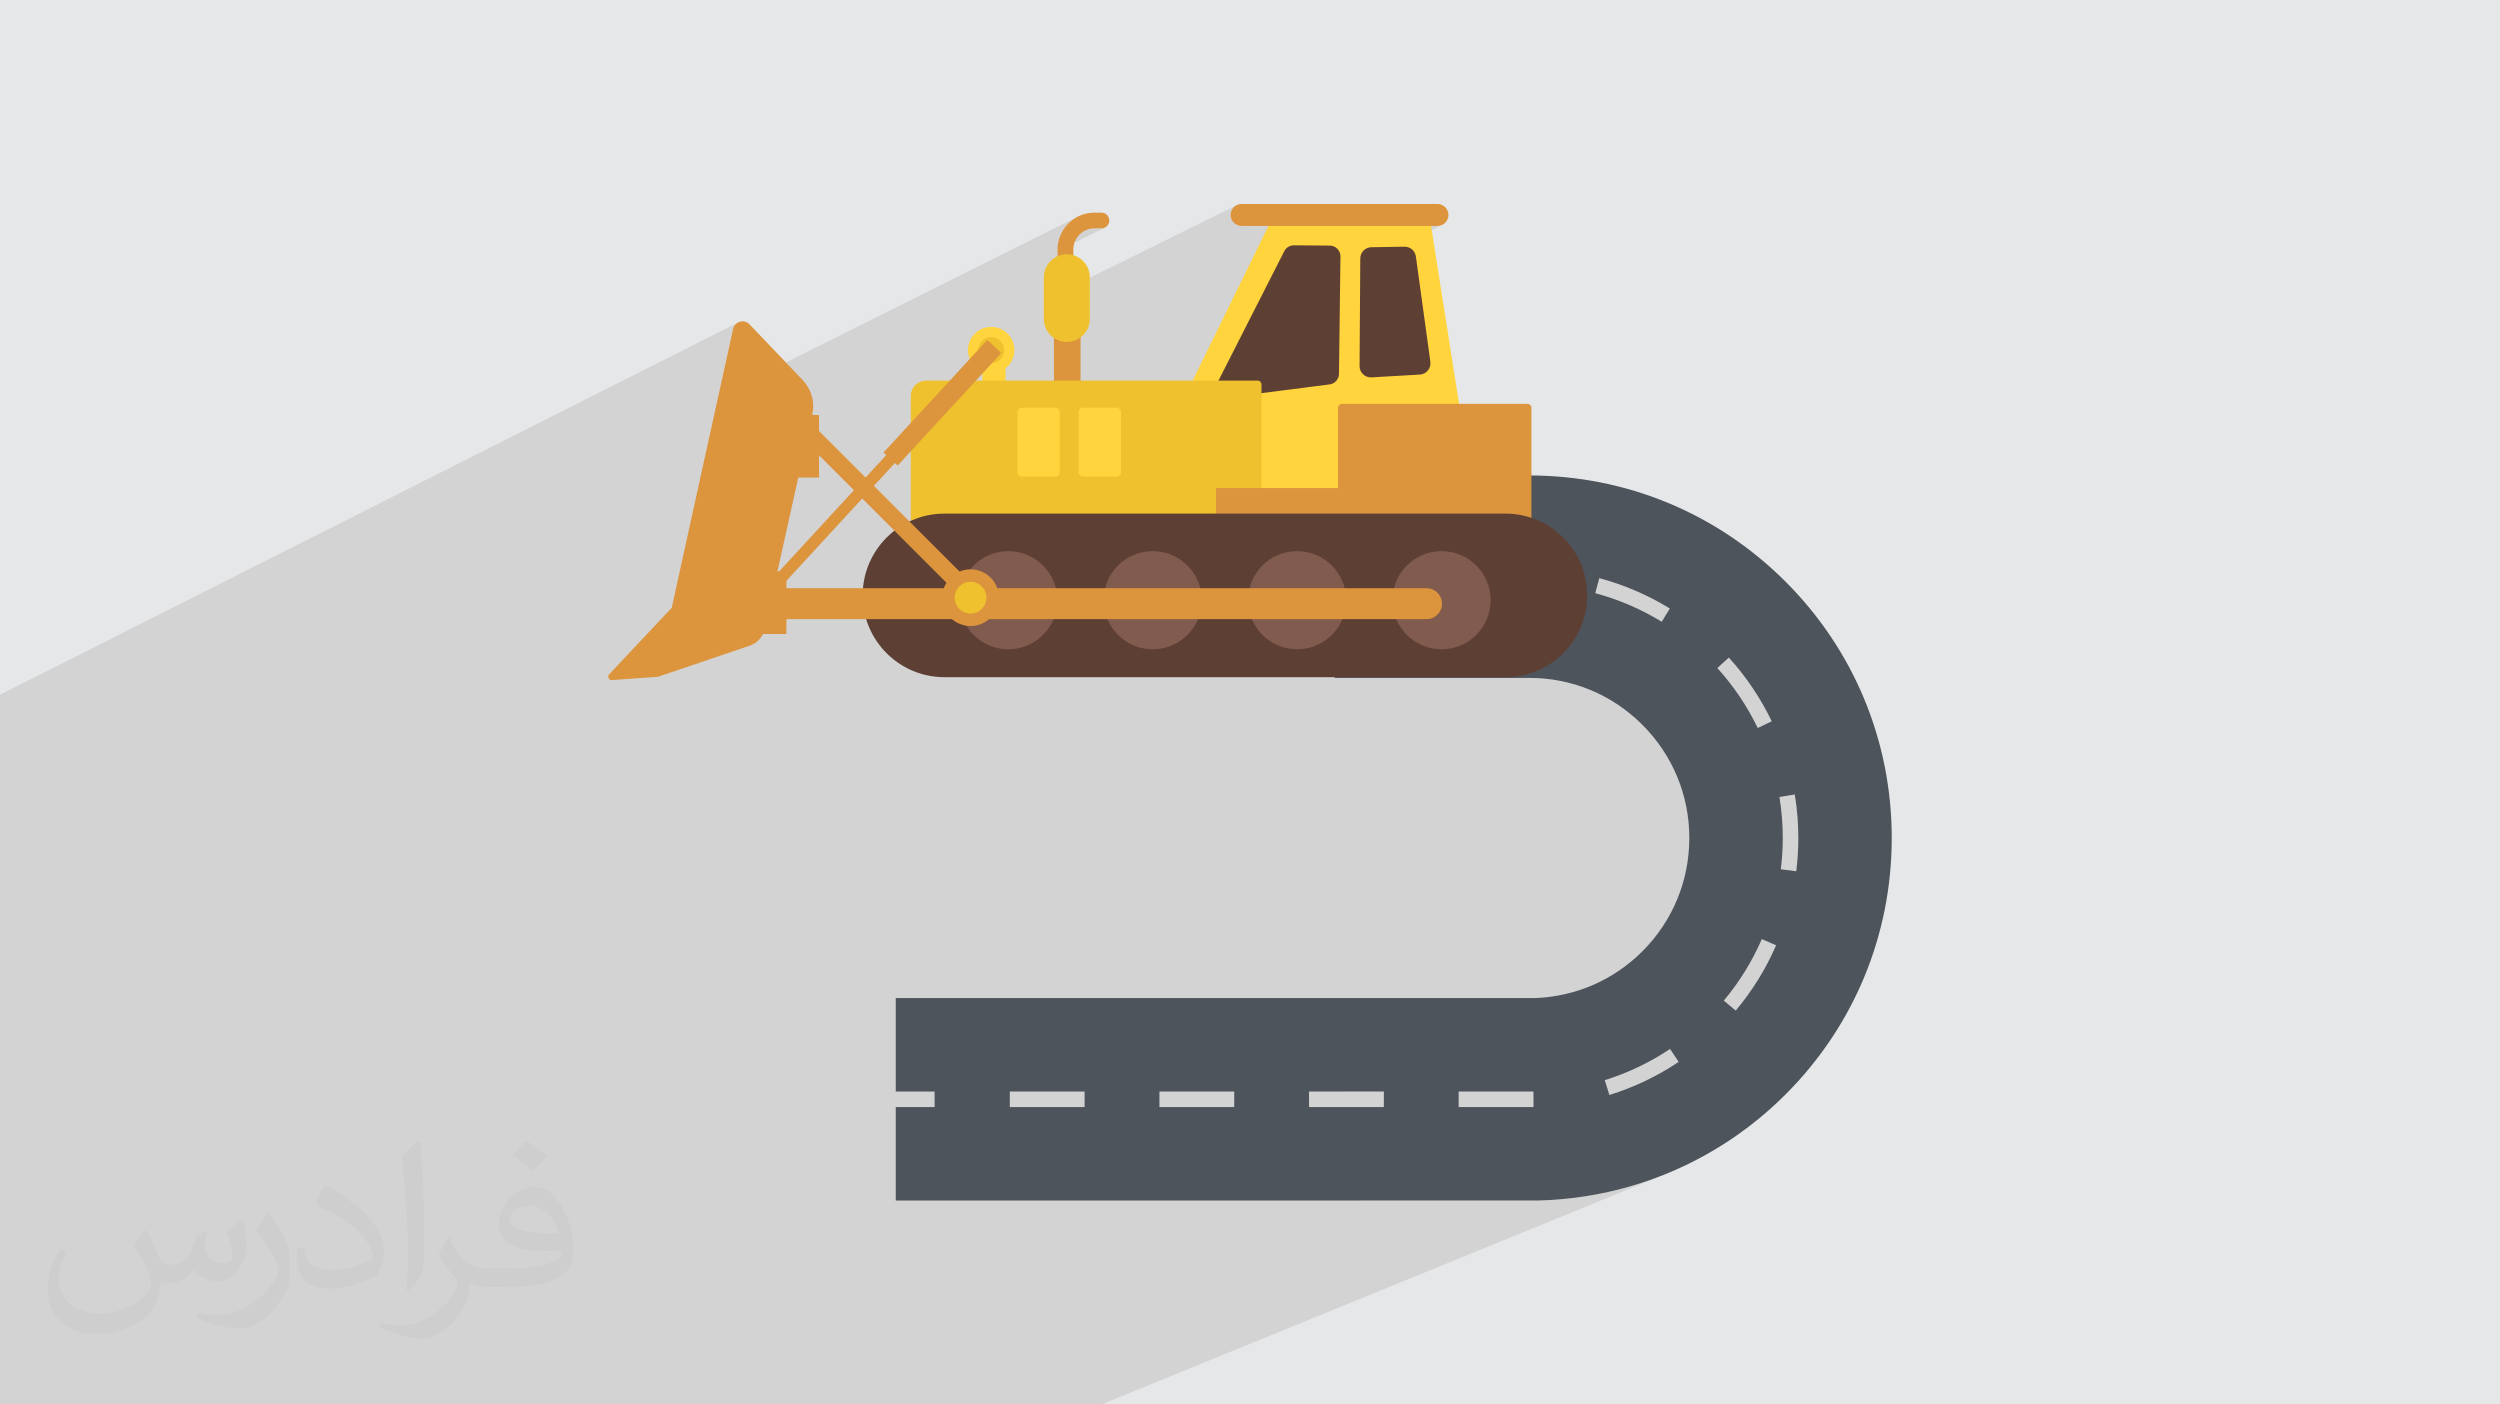 <?xml version="1.0" encoding="UTF-8"?>
<!DOCTYPE svg PUBLIC "-//W3C//DTD SVG 1.1//EN" "http://www.w3.org/Graphics/SVG/1.1/DTD/svg11.dtd">
<!-- Creator: CorelDRAW 2020 (64-Bit) -->
<svg xmlns="http://www.w3.org/2000/svg" xml:space="preserve" width="94.192mm" height="52.917mm" version="1.1" style="shape-rendering:geometricPrecision; text-rendering:geometricPrecision; image-rendering:optimizeQuality; fill-rule:evenodd; clip-rule:evenodd"
viewBox="0 0 9404.92 5283.66"
 xmlns:xlink="http://www.w3.org/1999/xlink"
 xmlns:xodm="http://www.corel.com/coreldraw/odm/2003">
 <defs>
  <style type="text/css">
   <![CDATA[
    .fil0 {fill:#E6E7E8}
    .fil6 {fill:#FFD43D;fill-rule:nonzero}
    .fil8 {fill:#F0C12E;fill-rule:nonzero}
    .fil7 {fill:#DC943D;fill-rule:nonzero}
    .fil5 {fill:#D8D6D5;fill-rule:nonzero}
    .fil10 {fill:#825B4F;fill-rule:nonzero}
    .fil4 {fill:#9D9C9E;fill-rule:nonzero}
    .fil9 {fill:#5D3F34;fill-rule:nonzero}
    .fil3 {fill:#4E545C;fill-rule:nonzero}
    .fil2 {fill:#373435;fill-opacity:0.031}
    .fil1 {fill:#2B2A29;fill-opacity:0.102}
   ]]>
  </style>
 </defs>
 <g id="Layer_x0020_1">
  <polygon class="fil0" points="-0,0 9404.92,0 9404.92,5283.66 -0,5283.66 "/>
  <polygon class="fil1" points="-0,3962.15 -0,3961.42 -0,3959.18 -0,3956.16 -0,3953.93 -0,3949.65 -0,3927.33 -0,3920.35 -0,3918.96 -0,3918.94 -0,3917.1 -0,3899.27 -0,3883.88 -0,3881.44 -0,3880.85 -0,3870.88 -0,3862.61 -0,3847.37 -0,3840.62 -0,3836.63 -0,3814.22 -0,3803.59 -0,3799.96 -0,3797.68 -0,3793.82 -0,3792.58 -0,3790.88 -0,3790.4 -0,3779.84 -0,3779.22 -0,3738.8 -0,3733.63 -0,3702.27 -0,3695.19 -0,3694.69 -0,3692.9 -0,3692.47 -0,3687.73 -0,3680.32 -0,3667.42 -0,3666.23 -0,3662.48 -0,3640.89 -0,3620.76 -0,3620.08 -0,3617.85 -0,3614.53 -0,3612.93 -0,3612.55 -0,3605.06 -0,3587.41 -0,3581.44 -0,3581.1 -0,3574.62 -0,3564.37 -0,3546.72 -0,3542.43 -0,3517.32 -0,3511.03 -0,3508.87 -0,3507.15 -0,3491.1 -0,3485.16 -0,3485.11 -0,3479.03 -0,3475 -0,3461.93 -0,3440.42 -0,3438.56 -0,3434.62 -0,3419.5 -0,3418.88 -0,3418.49 -0,3405.9 -0,3404.17 -0,3396.47 -0,3388.17 -0,3374.47 -0,3364.54 -0,3326.67 -0,3304.06 -0,3303.84 -0,3299.83 -0,3262.97 -0,3254.1 -0,3243.3 -0,3241.44 -0,3234.24 -0,3203.88 -0,3181.27 -0,3180.93 -0,3177.88 -0,3175.81 -0,3174.98 -0,3150.44 -0,3143.92 -0,3142 -0,3138.22 -0,3135.32 -0,3134.62 -0,3116.22 -0,3113.75 -0,3113.73 -0,3113.29 -0,3112.9 -0,3108.3 -0,3107.54 -0,3104.44 -0,3103.17 -0,3094.58 -0,3071.45 -0,3063.74 -0,3063.67 -0,3020.51 -0,2991.12 -0,2941.94 -0,2924.27 -0,2921.15 -0,2918.38 -0,2909.01 -0,2900.68 -0,2839.82 -0,2628.87 -0,2613.64 2774.07,1214.45 2766.52,1220.62 2760.79,1228.86 2757.44,1238.99 2702.15,1490.35 4051,816.73 4039.59,823.66 4028.94,831.64 4019.12,840.57 4010.18,850.4 4002.21,861.06 3995.27,872.46 3989.44,884.55 3984.79,897.25 3981.37,910.5 3980.18,918.29 4086.14,865.51 4100.97,860.9 4116.88,859.29 4143.48,859.29 4149.45,858.69 4155.01,856.96 3978.56,944.76 3978.56,963.97 3979.69,963.4 3978.56,964.02 3978.56,1096.43 3979.16,1102.41 3979.72,1104.24 4654.55,770.66 4647.55,774.47 4641.44,779.51 4636.4,785.62 4632.59,792.62 4630.17,800.35 4629.33,808.63 4630.17,816.91 4632.59,824.64 4636.4,831.64 4641.44,837.75 4647.55,842.79 4654.55,846.61 4662.28,849.02 4670.56,849.86 4732.05,849.86 4784.55,824.03 4771.89,849.86 5407.84,849.86 5416.12,849.02 5423.85,846.61 5255.07,928.52 5283.77,928.06 5291.64,928.67 5299.08,930.66 5305.93,933.91 5312.06,938.29 5317.32,943.68 5321.57,949.96 5324.67,957.01 5326.46,964.7 5363.5,1234.02 5364.31,1234.68 5372.45,1242.11 5380.15,1249.97 5387.42,1258.25 5394.22,1266.93 5400.54,1275.99 5406.36,1285.4 5411.64,1295.17 5416.37,1305.25 5420.54,1315.64 5424.13,1326.31 5427.1,1337.25 5429.45,1348.43 5431.16,1359.83 5432.2,1371.44 5432.55,1383.25 5432.22,1394.71 5431.24,1405.99 5429.64,1417.08 5427.42,1427.97 5424.62,1438.62 5421.24,1449.04 5417.31,1459.18 5412.84,1469.05 5407.84,1478.61 5402.35,1487.86 5396.38,1496.77 5389.94,1505.33 5383.05,1513.53 5375.74,1521.33 5368.01,1528.73 5359.9,1535.7 5355,1551.77 5349.64,1567.13 5343.81,1581.73 5337.55,1595.51 5330.87,1608.45 5323.79,1620.51 5316.35,1631.62 5308.55,1641.75 5300.43,1650.86 5292,1658.9 5283.27,1665.82 5274.29,1671.58 5265.06,1676.14 5232.51,1691.46 5232.51,1696.44 5248.27,1689.02 5257.54,1687.05 5266.65,1684 5275.57,1679.9 5232.51,1700.16 5232.51,1858.3 5248.27,1858.3 5201.69,1880.05 5201.69,2011.06 5567.1,2015.62 5528.55,2033.39 5746.37,2033.39 5749.35,2033.09 5752.11,2032.23 5516.93,2140.2 5730.5,2140.2 5730.5,2198.68 5299.78,2395.1 5305.62,2400.41 5319.83,2411.04 5335.04,2420.29 5351.19,2428.05 5368.15,2434.26 5385.85,2438.81 5404.17,2441.61 5423.05,2442.56 5427.66,2442.33 6016.53,2175.02 6034.02,2179.89 6051.42,2185.08 6068.7,2190.57 6085.87,2196.36 6102.92,2202.47 6119.85,2208.88 6136.67,2215.58 6153.35,2222.58 6169.9,2229.88 6186.32,2237.47 6202.6,2245.37 6218.74,2253.55 6234.73,2262.03 6250.58,2270.79 6266.26,2279.85 6281.8,2289.18 6251.2,2339.02 5779.16,2550.83 5782.65,2550.96 5797.57,2551.88 5812.43,2553.14 5827.22,2554.77 5841.92,2556.76 5856.52,2559.11 5871.05,2561.8 5885.47,2564.85 5899.79,2568.24 5914.01,2571.98 5928.11,2576.06 5942.08,2580.48 5955.94,2585.25 5969.68,2590.35 5983.28,2595.79 5996.74,2601.56 6010.06,2607.66 6023.23,2614.09 6036.24,2620.85 6049.1,2627.94 6061.79,2635.34 6074.32,2643.07 6086.68,2651.12 6093.61,2655.88 6503.81,2473.77 6515.91,2487.38 6527.74,2501.18 6539.32,2515.18 6550.63,2529.37 6561.68,2543.74 6572.46,2558.3 6582.97,2573.04 6593.21,2587.96 6603.18,2603.06 6612.87,2618.33 6622.28,2633.75 6631.42,2649.36 6640.27,2665.13 6648.83,2681.04 6657.12,2697.12 6665.11,2713.35 6612.45,2738.72 6290.11,2879.89 6291.24,2882.07 6297.67,2895.23 6303.77,2908.55 6309.55,2922.01 6314.98,2935.61 6320.08,2949.33 6324.85,2963.19 6329.28,2977.17 6333.36,2991.28 6337.1,3005.49 6340.49,3019.81 6343.54,3034.23 6346.23,3048.74 6348.58,3063.36 6350.57,3078.06 6352.19,3092.84 6353.46,3107.7 6354.38,3122.62 6354.93,3137.62 6355.02,3144.89 6694.21,2998.27 6751.87,2988.83 6753.48,2998.96 6754.98,3009.11 6756.38,3019.3 6757.68,3029.5 6758.88,3039.72 6759.97,3049.96 6760.95,3060.21 6761.83,3070.47 6762.61,3080.75 6763.29,3091.03 6763.86,3101.31 6764.33,3111.6 6764.69,3121.88 6764.94,3132.17 6765.09,3142.44 6765.14,3152.72 6765.11,3160.53 6765.02,3168.34 6764.87,3176.16 6764.66,3183.99 6764.39,3191.82 6764.06,3199.65 6763.66,3207.47 6763.21,3215.3 6762.7,3223.12 6762.13,3230.93 6761.49,3238.73 6760.8,3246.51 6760.05,3254.29 6759.24,3262.05 6758.37,3269.8 6757.43,3277.53 6249.03,3494.3 6245.86,3498.91 6237.19,3510.9 6228.2,3522.7 6218.89,3534.3 6209.29,3545.7 6199.37,3556.91 6189.16,3567.89 6178.65,3578.66 6168.44,3588.64 6158.04,3598.33 6147.43,3607.77 6136.64,3616.93 6125.66,3625.82 6114.49,3634.43 6103.16,3642.77 6091.65,3650.81 6079.98,3658.58 6068.13,3666.07 6056.13,3673.27 6043.98,3680.18 6031.68,3686.8 6019.24,3693.12 6006.65,3699.15 5993.94,3704.89 5048.34,4106.21 5205.97,4106.21 5205.97,4133.68 6627.9,3532.85 6681.54,3556.13 6674.19,3572.67 6666.54,3589.08 6658.59,3605.33 6650.36,3621.44 6641.84,3637.39 6633.04,3653.19 6623.94,3668.83 6614.58,3684.29 6604.93,3699.6 6595.01,3714.73 6584.8,3729.69 6574.33,3744.47 6563.58,3759.08 6552.57,3773.5 6541.3,3787.73 6529.75,3801.76 5768.79,4119.98 5768.79,4160.64 6282.52,3946.22 6315.01,3994.8 6299.85,4004.76 6284.53,4014.42 6269.03,4023.81 6253.38,4032.91 6237.58,4041.73 6221.62,4050.26 6205.52,4058.5 6189.26,4066.44 6172.87,4074.09 6156.34,4081.45 6139.67,4088.51 5110.89,4516.25 5788.24,4516.25 5793.97,4516.08 5826.59,4514.72 5859.08,4512.58 5891.42,4509.68 5923.61,4506.04 5955.63,4501.64 5987.48,4496.5 6019.14,4490.62 6050.59,4484.01 6081.84,4476.66 6112.87,4468.59 6143.66,4459.8 6174.21,4450.29 6204.51,4440.08 6234.54,4429.15 6264.3,4417.53 4143.59,5283.66 3922.92,5283.66 3917.8,5283.66 3265.18,5283.66 3218.12,5283.66 3121.72,5283.66 3111.63,5283.66 3087.37,5283.66 3078.14,5283.66 2986.02,5283.66 2954.91,5283.66 2688.97,5283.66 2584.63,5283.66 2554.01,5283.66 2484.44,5283.66 2423,5283.66 2274.03,5283.66 2170.06,5283.66 2157.02,5283.66 2052.5,5283.66 2020.64,5283.66 1891.09,5283.66 1794.63,5283.66 1625.13,5283.66 1587.62,5283.66 1487.21,5283.66 1439.32,5283.66 1423.53,5283.66 1407.15,5283.66 1359.11,5283.66 1093.18,5283.66 952.46,5283.66 825.82,5283.66 813.95,5283.66 801.1,5283.66 796.4,5283.66 687.69,5283.66 391.48,5283.66 174.38,5283.66 -0,5283.66 -0,5258.27 -0,5144.02 -0,5132.91 -0,5121.22 -0,5112.3 -0,5094.88 -0,4920.7 -0,4906.2 -0,4904.53 -0,4837.31 -0,4811.91 -0,4785.46 -0,4780.28 -0,4759.97 -0,4698.47 -0,4672.91 -0,4671.6 -0,4663.86 -0,4645.09 -0,4591.94 -0,4582.43 -0,4581.43 -0,4558 -0,4528.92 -0,4520.73 -0,4471.39 -0,4468.07 -0,4447.21 -0,4383.13 -0,4364.22 -0,4363.66 -0,4348.4 -0,4331.21 -0,4309.61 -0,4303.01 -0,4270.2 -0,4255.63 -0,4239.32 -0,4214.48 -0,4161.19 -0,4157.86 -0,4153.39 -0,4151.91 -0,4151.48 -0,4145.46 -0,4143.43 -0,4137.75 -0,4131.5 -0,4117.18 -0,4099.47 -0,4089.38 -0,4067.67 -0,4041.45 -0,4035.6 -0,4026.98 -0,4026.5 -0,4003.48 -0,3995.38 -0,3993.77 -0,3971.82 -0,3971.07 -0,3963.87 -0,3963.69 "/>
  <path class="fil2" d="M548.54 4627.69c17.95,27.21 29.6,53.36 40.96,82.43 8.45,16.91 12.93,48.09 52.57,48.09 11.61,0 28.28,-3.42 43.06,-11.61 16.63,-8.73 29.32,-21.94 35.94,-42l15.85 -53.36 38.57 -19.02 2.64 2.64c-5.27,20.09 -6.59,39.36 -6.59,54.43 0,44.63 38.57,61.56 69.22,61.56 17.95,0 34.09,-8.73 34.09,-25.11 0,-21.13 -8.98,-57.06 -20.62,-89.29 17.95,-17.95 35.94,-35.94 56.53,-50.47l3.17 1.6c8.98,38.04 14,75.56 14,100.66 0,24.57 -10.83,51.79 -19.81,69.49 -18.49,34.87 -51.25,62.62 -90.87,62.62 -30.1,0 -63.65,-15.07 -86.66,-43.06l-1.32 0c-21.66,26.96 -55.22,51.25 -108.86,51.25l-16.63 0c-2.64,35.41 -10.29,60.49 -21.94,82.95 -31.95,62.34 -126.81,106.47 -216.1,106.47 -124.17,0 -186.51,-71.59 -186.51,-166.96 0,-58.91 19.27,-113.6 48.88,-152.42l24.29 10.04c-18.49,35.41 -30.91,68.68 -30.91,101.45 0,89.29 72.66,131.83 156.4,131.83 77.68,0 173.83,-49.41 191.28,-106.72 -6.59,-62.62 -30.1,-91.93 -66.04,-148.99 10.83,-19.02 24.83,-38.04 42.28,-58.38l3.17 0 0 0 0 0 -0.02 -0.09zm1432.13 -336.04c26.15,16.39 51.79,35.66 76.87,57.85 -14,19.81 -31.45,37.79 -53.11,53.64 -25.11,-20.34 -50.19,-37.79 -75.84,-56.27 17.42,-19.55 34.62,-38.29 52.04,-55.22l0 0 0 0 0 0 0 0 0 0 0.03 0zm13.47 244.11c-42.28,0 -76.87,27.75 -76.87,48.34 0,44.13 84.53,57.85 185.72,57.31 -12.68,-51.79 -57.06,-105.68 -108.86,-105.68l0.01 0.03zm-94.86 236.19c54.96,0 103.04,-1.6 139.74,-10.83 40.96,-10.29 75.56,-30.91 75.56,-45.17 0,-3.7 0,-8.19 -1.32,-11.89 -22.98,2.11 -49.41,2.11 -72.38,2.11 -74.49,0 -131.55,-16.91 -154.02,-58.66 -5.55,-11.61 -9.51,-24.57 -9.51,-39.36 0,-40.43 17.42,-79.79 48.09,-107 25.61,-22.45 53.89,-36.44 82.67,-36.44 52.04,0 93.51,41.75 122.57,107.54 15.85,35.94 26.68,77.4 26.68,129.72 0,34.87 -9.51,64.19 -31.17,85.85 -40.43,39.11 -114.92,53.89 -229.04,53.89l-51.79 0 0 0 -13.47 0c-28.28,0 -48.62,-5.02 -64.72,-17.42l-2.64 0c0.79,6.59 1.32,12.93 1.32,19.02 0,25.61 -8.45,58.38 -25.61,84.53 -50.72,75.3 -105.68,108.04 -153.24,108.04 -48.09,0 -107,-18.49 -160.11,-42.54l9.51 -18.49c17.17,7.13 40.96,11.89 73.7,11.89 85.85,0 198.66,-82.43 212.66,-163 -3.17,-6.59 -8.98,-15.32 -17.17,-24.57 -25.11,-29.85 -40.96,-54.68 -55.75,-80.83 12.68,-25.11 24.29,-45.17 35.13,-63.4l4.49 -0.53c36.72,74.77 69.99,117.55 144.23,117.55l11.61 0 0 0 53.89 0 0 0 0 0 0 0 0 0 0 0 0.09 0.01zm-371.98 79c6.34,-34.34 6.87,-72.91 6.87,-108.86l0 -53.36c0,-99.6 -12.68,-244.36 -22.98,-338.68 17.95,-19.27 43.06,-42 62.87,-57.31l5.81 1.6c13.47,118.62 16.63,256 16.63,383.06 0,33.3 -1.32,65.79 -4.49,89.55 -1.85,30.1 -19.27,52.83 -56.53,87.7l-8.19 -3.7zm-382.8 -157.19c1.85,46.77 24.83,83.49 105.15,83.49 49.93,0 92.19,-12.93 138.96,-35.13 8.45,-3.7 12.93,-8.73 12.93,-12.93 0,-29.32 -22.45,-68.15 -60.23,-103.55 -36.72,-33.3 -85.34,-62.62 -130.76,-82.18 -15.6,-6.59 -20.62,-13.47 -20.62,-20.09 0,-13.47 17.95,-41.75 32.77,-62.09l5.02 -0.53c52.04,27.21 110.17,67.64 153.24,112.53 39.11,41.47 63.4,83.49 63.4,129.19 0,33.81 -10.29,65.51 -26.96,95.11 -57.06,28.79 -117.83,50.72 -178.06,50.72 -73.17,0 -123.1,-34.34 -123.1,-114.92 0,-8.73 0,-22.19 3.17,-39.64l25.11 0 0 0 0 0 0 0 0 0 0 0 -0.02 0zm-132.37 -132.9l45.45 73.45c16.63,27.21 32.23,56.81 32.23,103.55l0 59.7c0,48.34 -30.91,100.13 -80.83,151.38 -39.11,34.62 -73.7,49.41 -105.68,49.41 -47.55,0 -101.98,-14.79 -164.85,-41.75l7.13 -18.49c19.81,5.27 42.79,9.77 71.06,9.77 90.36,-0.53 182.8,-66.57 225.08,-147.15 5.02,-9.26 6.87,-17.95 6.87,-24.04 0,-9.26 -5.02,-19.55 -8.98,-28.79 -22.98,-43.31 -48.62,-82.95 -76.87,-119.68 14.79,-23.25 29.6,-45.7 45.7,-67.9l3.7 0.53 0 0 0 0 0 0 0 0 0 0 -0.02 0.01z"/>
  <g id="_2576852761376">
   <path class="fil3" d="M6699.42 3270.37c4.8,-38.84 7.24,-78.38 7.24,-117.69 0.03,-51.63 -4.15,-103.53 -12.45,-154.41l57.66 -9.45c8.85,53.97 13.31,109.13 13.27,163.89 0,41.63 -2.57,83.65 -7.71,124.81l-58.01 -7.16zm-169.66 531.4l-44.84 -37.52c58.66,-70.06 106.75,-147.92 142.98,-231.39l53.65 23.27c-38.45,88.63 -89.53,171.27 -151.79,245.64zm-25.94 -1327.99c65.18,72.03 119.45,152.61 161.3,239.58l-52.66 25.37c-39.45,-81.92 -90.59,-157.82 -151.99,-225.68l43.35 -39.27zm-449.38 1645.55l-17.42 -55.82c87.17,-27.16 169.77,-66.61 245.51,-117.29l32.49 48.59c-80.41,53.82 -168.06,95.71 -260.58,124.52zm-285.65 45.38l-281.39 0 0 -58.49 281.39 0 0 58.49zm-562.82 0l-281.43 0 0 -58.49 281.43 0 0 58.49zm-562.83 0l-281.42 0 0 -58.49 281.42 0 0 58.49zm-562.9 0l-281.38 0 0 -58.49 281.38 0 0 58.49zm2170.95 -1825.69c-77.62,-47.61 -161.71,-83.8 -249.9,-107.51l15.24 -56.49c93.59,25.18 182.84,63.59 265.27,114.17l-30.6 49.83zm-520.69 -140.34l-281.43 0 0 -58.48 281.43 0 0 58.48zm986.65 -10.53c-257.69,-257.65 -600.21,-399.5 -964.56,-399.5l-731.14 0 0 351.55 146.2 0 0 58.48 -146.2 0 0 351.55 731.14 0c160.93,0 312.24,62.68 426.02,176.46 113.83,113.78 176.5,265.07 176.5,425.99 0,160.94 -62.68,312.24 -176.46,425.99 -107.78,107.79 -250.58,170.15 -402.63,176l-2406.23 0 0 351.55 146.16 0 0 58.49 -146.16 0 0 351.55 2418.45 0 5.73 -0.17c348.62,-10.53 676.44,-152.17 923.22,-398.88 257.59,-257.63 399.47,-600.18 399.47,-964.53 0,-364.35 -141.88,-706.86 -399.51,-964.53z"/>
   <g>
    <path class="fil4" d="M5039.7 1383.25c0,-63.4 30.16,-119.62 76.78,-155.53 25.56,-79.9 69.58,-132.7 119.64,-132.7 50.05,0 94.07,52.8 119.64,132.7 46.62,35.92 76.78,92.13 76.78,155.53 0,61.55 -28.35,116.43 -72.65,152.45 -24.76,87.55 -70.89,146.46 -123.77,146.46 -52.87,0 -99.02,-58.91 -123.77,-146.46 -44.3,-36.02 -72.65,-90.9 -72.65,-152.45z"/>
    <path class="fil5" d="M5117.32 1529.57l1.95 1.58 0.67 2.4c23.91,84.56 66.79,137.77 112.57,140.46l0 -62.55 -1.07 0.05c-2.98,-68.76 -52.32,-105.69 -52.82,-106.06l9.3 -12.75c1.58,1.14 27.5,20.39 44.59,57.26l0 -207.29 15.77 0 0 77.79c17.08,-37.66 43.52,-57.39 45.12,-58.55l9.3 12.75c-0.5,0.37 -49.82,37.31 -52.81,106.07l-1.61 -0.07 0 192.26c42.51,-8.38 81.61,-60.1 104.03,-139.38l0.68 -2.4 1.94 -1.58c44.32,-36.04 69.74,-89.36 69.74,-146.32 0,-58.79 -26.87,-113.2 -73.73,-149.3l-1.95 -1.49 -0.75 -2.35c-25.48,-79.66 -67.4,-127.21 -112.12,-127.21 -44.72,0 -86.64,47.55 -112.13,127.21l-0.75 2.35 -1.95 1.49c-46.84,36.1 -73.71,90.51 -73.71,149.3 0,56.96 25.42,110.29 69.73,146.32zm-7.6 -306.6c27.78,-85.13 74.94,-135.84 126.4,-135.84 51.47,0 98.61,50.71 126.4,135.84 49.55,39.1 77.92,97.37 77.92,160.28 0,60.9 -26.81,117.96 -73.64,156.97 -25.07,86.86 -68.7,141.16 -118.53,148.79l0 169.27 -15.77 0 0 -168.48c-53.36,-2.42 -100.59,-57.8 -127.06,-149.58 -46.83,-39.01 -73.64,-96.07 -73.64,-156.97 0,-62.9 28.37,-121.19 77.91,-160.28z"/>
    <path class="fil6" d="M3705.56 1582.29l67.4 0c5.48,0 9.95,-4.49 9.95,-9.95l0 -249.29c0,-5.48 -4.47,-9.95 -9.95,-9.95l-67.4 0c-5.48,0 -9.95,4.47 -9.95,9.95l0 249.29c0,5.46 4.47,9.95 9.95,9.95z"/>
    <polygon class="fil7" points="4065.05,1512.77 3964.81,1512.77 3964.81,1160.29 4065.05,1160.29 "/>
    <path class="fil7" d="M4008.19 1126.07c16.38,0 29.65,-13.25 29.65,-29.64l0 -158.08c0,-43.59 35.46,-79.06 79.04,-79.06l26.6 0c16.37,0 29.64,-13.25 29.64,-29.64 0,-16.39 -13.27,-29.65 -29.64,-29.65l-26.6 0c-76.27,0 -138.32,62.06 -138.32,138.34l0 158.08c0,16.39 13.27,29.64 29.64,29.64z"/>
    <path class="fil8" d="M4013.31 1286.41l0 0c47.62,0 86.58,-38.97 86.58,-86.59l0 -156.66c0,-47.63 -38.96,-86.59 -86.58,-86.59 -47.62,0 -86.58,38.96 -86.58,86.59l0 156.66c0,47.62 38.96,86.59 86.58,86.59z"/>
    <polygon class="fil6" points="5567.1,2015.62 5379.55,824.03 4784.55,824.03 4208.95,1998.65 "/>
    <path class="fil7" d="M4670.56 849.86l737.28 0c22.68,0 41.23,-18.55 41.23,-41.24 0,-22.68 -18.55,-41.22 -41.23,-41.22l-737.28 0c-22.68,0 -41.23,18.54 -41.23,41.22 0,22.69 18.55,41.24 41.23,41.24z"/>
    <path class="fil9" d="M4831.44 944.88l-249.98 491.77c-14.68,28.9 8.98,62.43 41.12,58.29l379.45 -48.84c19.93,-2.57 34.95,-19.42 35.2,-39.52l5.52 -441.82c0.28,-22.36 -17.66,-40.67 -40.02,-40.86l-135 -1.09c-15.3,-0.12 -29.36,8.43 -36.29,22.07z"/>
    <path class="fil9" d="M5326.46 964.7l54.51 396.28c3.37,24.51 -14.87,46.7 -39.57,48.13l-181.85 10.5c-24.45,1.42 -45.02,-18.12 -44.86,-42.63l2.67 -404.81c0.15,-23.06 18.69,-41.77 41.74,-42.13l124.69 -1.99c21.44,-0.34 39.77,15.39 42.69,36.63z"/>
    <path class="fil7" d="M5048.29 2033.39l698.08 0c8.15,0 14.75,-6.61 14.75,-14.76l0 -484.65c0,-8.15 -6.6,-14.76 -14.75,-14.76l-698.08 0c-8.14,0 -14.75,6.61 -14.75,14.76l0 484.65c0,8.15 6.61,14.76 14.75,14.76z"/>
    <path class="fil8" d="M3441.15 2033.39l1304.59 0 0 -587.09c0,-7.94 -6.44,-14.38 -14.38,-14.38l-1247.8 0c-31.57,0 -57.16,25.6 -57.16,57.16l0 529.55c0,8.15 6.6,14.76 14.75,14.76z"/>
    <polygon class="fil7" points="5201.69,2033.39 4574.35,2033.39 4574.35,1836.13 5201.69,1836.13 "/>
    <path class="fil9" d="M3552.99 2547.54l2110.34 0c169.92,0 307.67,-137.75 307.67,-307.67 0,-169.93 -137.75,-307.68 -307.67,-307.68l-2110.34 0c-169.92,0 -307.67,137.75 -307.67,307.68 0,169.92 137.75,307.67 307.67,307.67z"/>
    <path class="fil10" d="M5238.43 2257.96c0,101.96 82.65,184.6 184.62,184.6 101.96,0 184.6,-82.64 184.6,-184.6 0,-101.96 -82.64,-184.61 -184.6,-184.61 -101.97,0 -184.62,82.65 -184.62,184.61z"/>
    <path class="fil10" d="M4695.17 2257.96c0,101.96 82.65,184.6 184.61,184.6 101.97,0 184.62,-82.64 184.62,-184.6 0,-101.96 -82.65,-184.61 -184.62,-184.61 -101.96,0 -184.61,82.65 -184.61,184.61z"/>
    <path class="fil10" d="M4151.92 2257.96c0,101.96 82.64,184.6 184.6,184.6 101.96,0 184.61,-82.64 184.61,-184.6 0,-101.96 -82.65,-184.61 -184.61,-184.61 -101.96,0 -184.6,82.65 -184.6,184.61z"/>
    <path class="fil10" d="M3608.67 2257.96c0,101.96 82.64,184.6 184.6,184.6 101.96,0 184.61,-82.64 184.61,-184.6 0,-101.96 -82.65,-184.61 -184.61,-184.61 -101.96,0 -184.6,82.65 -184.6,184.61z"/>
    <path class="fil7" d="M2769.96 2329.27l2596.65 0c32.15,0 58.21,-26.06 58.21,-58.21 0,-32.14 -26.06,-58.2 -58.21,-58.2l-2596.65 0c-32.14,0 -58.2,26.06 -58.2,58.2 0,32.15 26.06,58.21 58.2,58.21z"/>
    <polygon class="fil7" points="2958.32,2385.05 2822.51,2385.05 2822.51,2149.81 2958.32,2149.81 "/>
    <polygon class="fil7" points="3081.21,1796.52 2945.39,1796.52 2945.39,1561.28 3081.21,1561.28 "/>
    <polygon class="fil7" points="3016.19,1647.89 3638.9,2270.6 3684.64,2224.87 3061.91,1602.15 "/>
    <path class="fil7" d="M3544.42 2248.44c0,58.93 47.78,106.71 106.71,106.71 58.94,0 106.72,-47.78 106.72,-106.71 0,-58.94 -47.78,-106.72 -106.72,-106.72 -58.93,0 -106.71,47.78 -106.71,106.72z"/>
    <path class="fil8" d="M3591.31 2248.44c0,33.03 26.79,59.82 59.82,59.82 33.05,0 59.84,-26.79 59.84,-59.82 0,-33.04 -26.79,-59.84 -59.84,-59.84 -33.03,0 -59.82,26.8 -59.82,59.84z"/>
    <path class="fil6" d="M3641.44 1317.14c0,48.22 39.09,87.31 87.31,87.31 48.22,0 87.31,-39.09 87.31,-87.31 0,-48.23 -39.09,-87.31 -87.31,-87.31 -48.22,0 -87.31,39.08 -87.31,87.31z"/>
    <path class="fil8" d="M3679.81 1317.14c0,27.03 21.91,48.94 48.94,48.94 27.03,0 48.96,-21.91 48.96,-48.94 0,-27.04 -21.93,-48.96 -48.96,-48.96 -27.03,0 -48.94,21.92 -48.94,48.96z"/>
    <path class="fil7" d="M2821.12 2428.64l-345.62 117.38 -173.42 12.38c-11.69,0.85 -18.33,-13.12 -10.29,-21.67l235.28 -250.42 230.36 -1047.32c5.31,-29.41 41.76,-40.34 62.38,-18.71l200.21 209.97c32.67,34.26 46.11,82.55 35.84,128.77l-179.58 808.13c-6.39,28.73 -27.29,52.04 -55.16,61.5z"/>
    <path class="fil7" d="M2949.2 2195.09l704.8 -765.25c1.89,-2.05 1.75,-5.24 -0.29,-7.12l-25.08 -23.12c-2.05,-1.89 -5.24,-1.75 -7.13,0.29l-704.79 765.26c-1.89,2.04 -1.77,5.23 0.29,7.12l25.08 23.12c2.05,1.88 5.23,1.75 7.12,-0.3z"/>
    <path class="fil7" d="M3376.96 1751.36l386.01 -418.98c2.37,-2.57 2.21,-6.56 -0.36,-8.92l-43.9 -40.45c-2.56,-2.36 -6.56,-2.2 -8.91,0.37l-386.02 418.98 53.18 49z"/>
    <path class="fil6" d="M4074.96 1793.29l125.1 0c9.38,0 16.97,-7.6 16.97,-16.97l0 -225.55c0,-9.38 -7.6,-16.97 -16.97,-16.97l-125.1 0c-9.38,0 -16.97,7.6 -16.97,16.97l0 225.55c0,9.38 7.6,16.97 16.97,16.97z"/>
    <path class="fil6" d="M3844.57 1793.29l125.09 0c9.38,0 16.97,-7.6 16.97,-16.97l0 -225.55c0,-9.38 -7.6,-16.97 -16.97,-16.97l-125.09 0c-9.39,0 -16.97,7.6 -16.97,16.97l0 225.55c0,9.38 7.59,16.97 16.97,16.97z"/>
   </g>
  </g>
 </g>
</svg>
